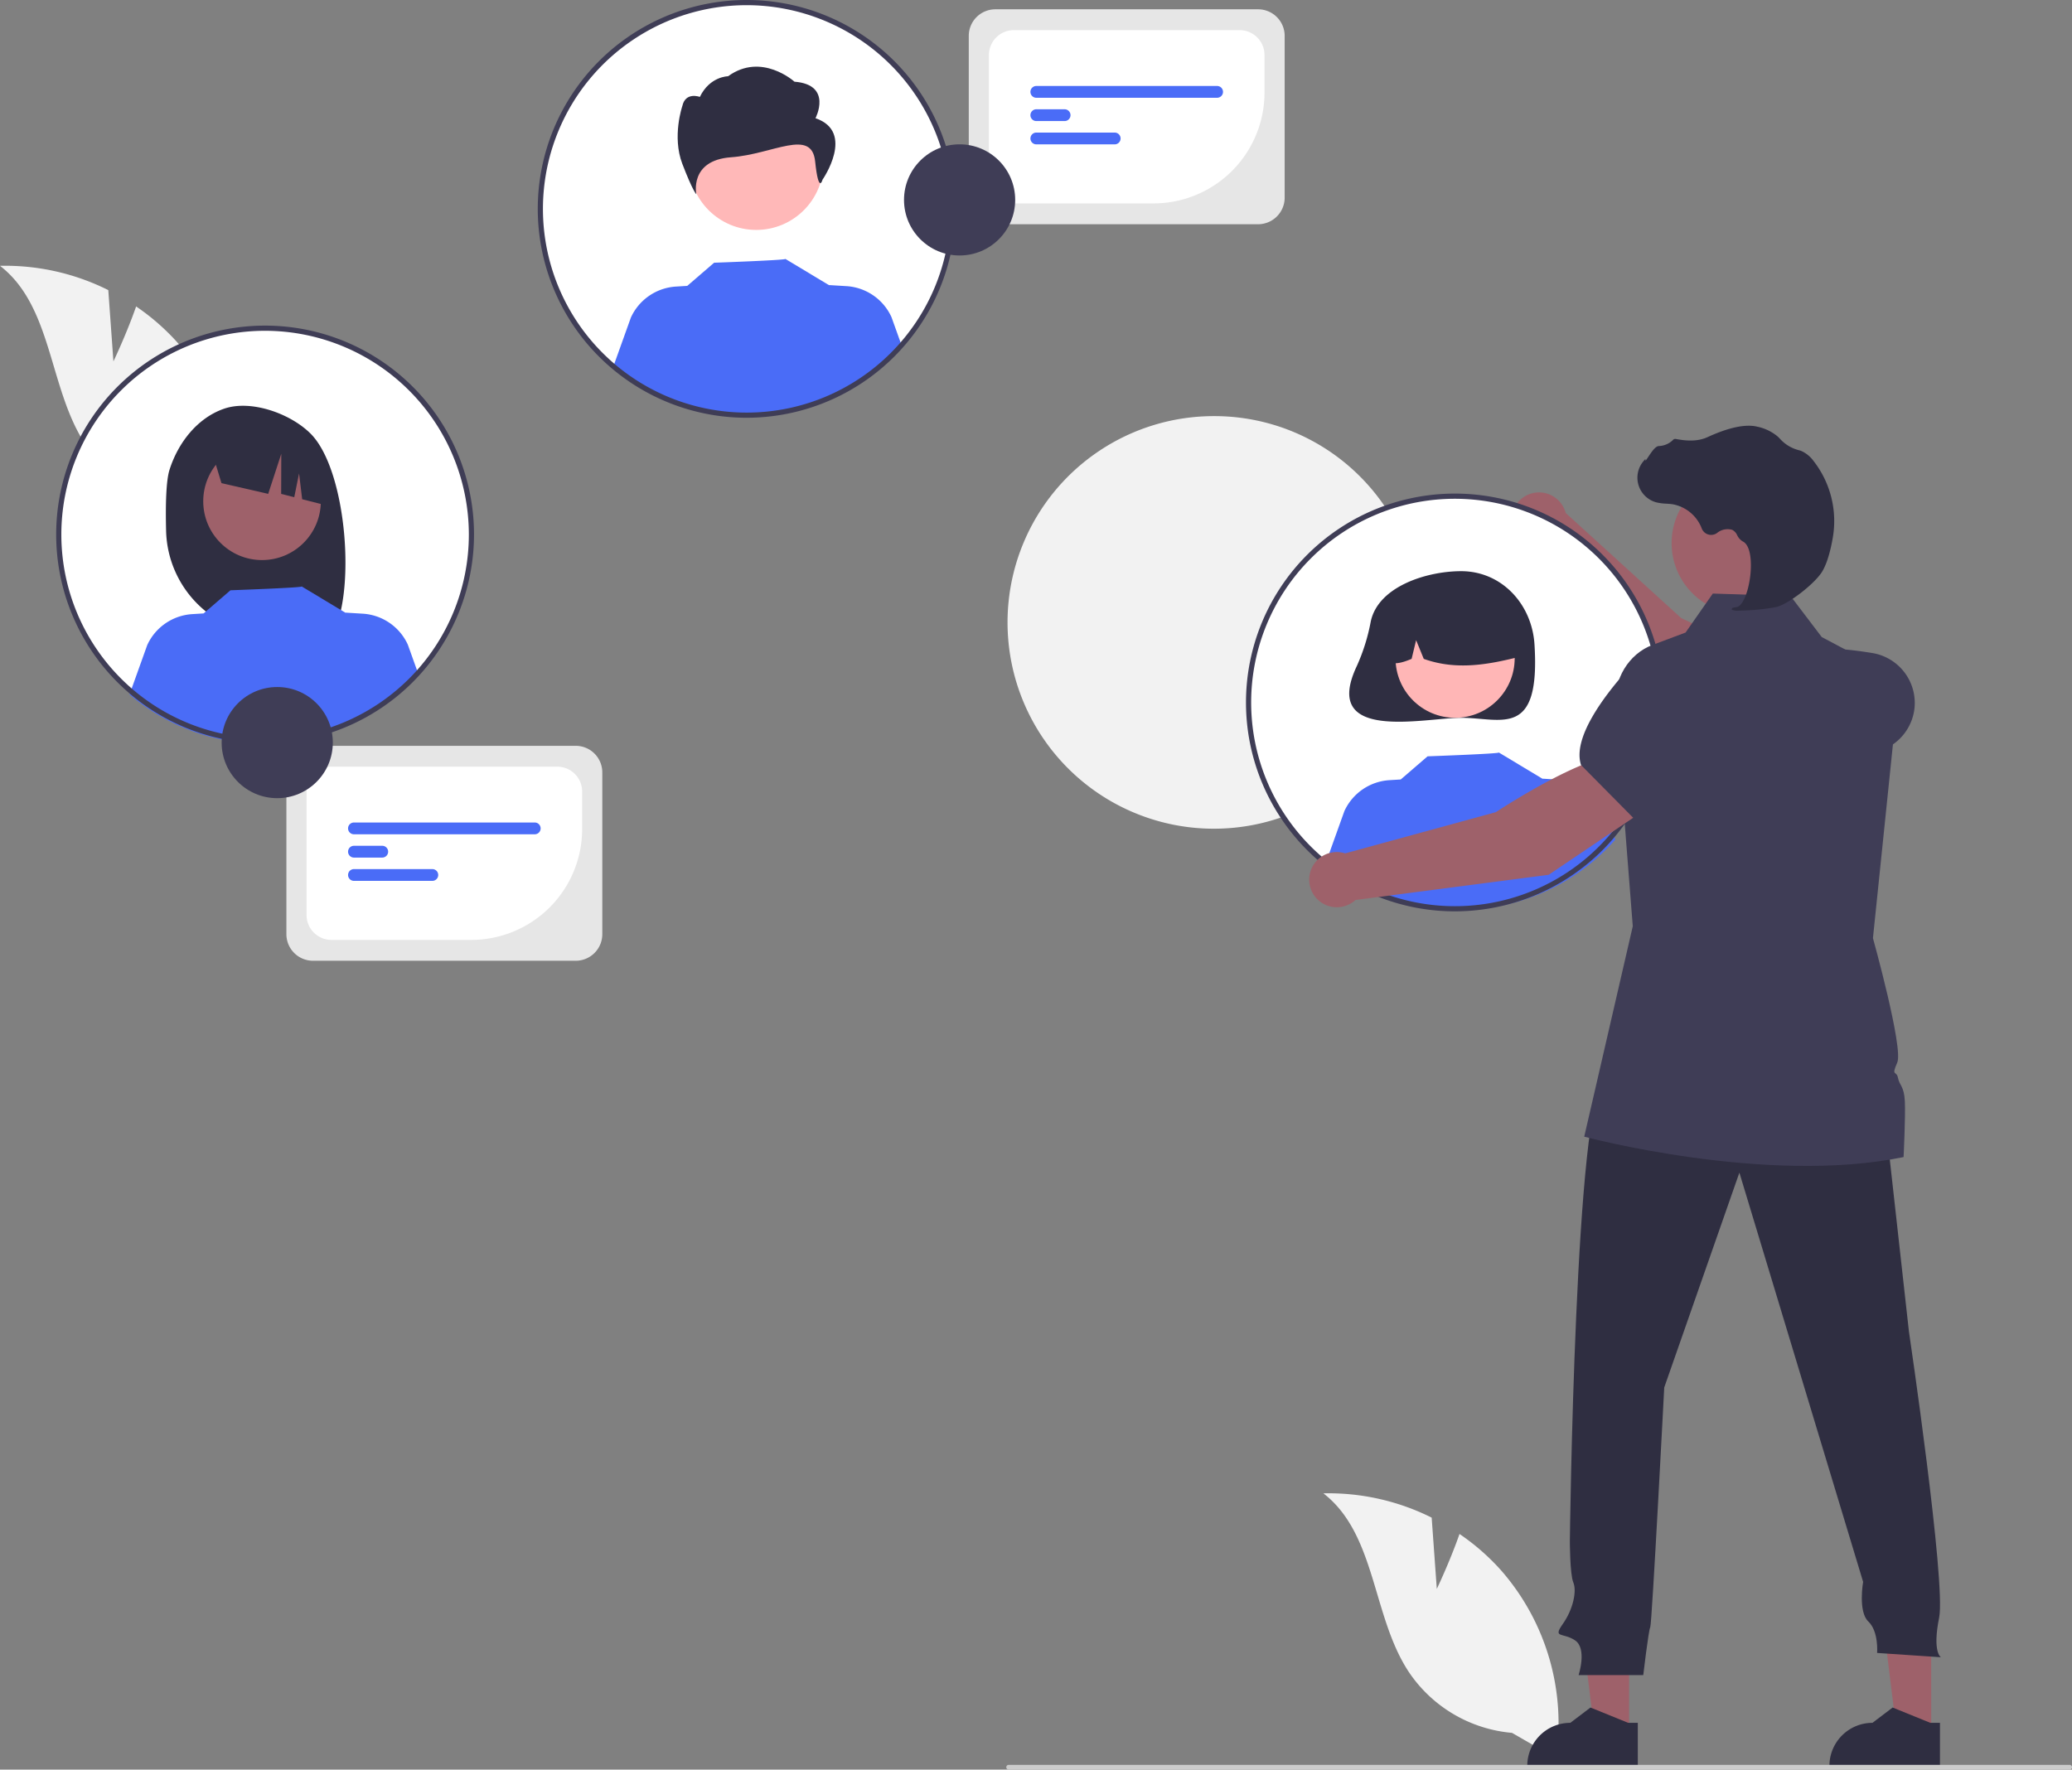 <svg id="Layer_1" data-name="Layer 1" xmlns="http://www.w3.org/2000/svg" viewBox="0 0 801.632 684.766">
  <rect x="0" y="0" width="801.632" height="684.766" fill="#808080" stroke="none"/>
  <defs>
    <style>
      .cls-1 {
        fill: #f2f2f2;
      }

      .cls-2 {
        fill: #9e616a;
      }

      .cls-3 {
        fill: #3f3d56;
      }

      .cls-4 {
        fill: #fff;
      }

      .cls-5 {
        fill: #2f2e41;
      }

      .cls-6 {
        fill: #ffb6b6;
      }

      .cls-7 {
        fill: #4a6cf7;
      }

      .cls-8 {
        fill: #ccc;
      }

      .cls-9 {
        fill: #ffb8b8;
      }

      .cls-10 {
        fill: #e6e6e6;
      }
    </style>
  </defs>
  <title>platpro-connect</title>
  <path class="cls-1" d="M554.462,254.989a79.828,79.828,0,1,1-79.686-79.969h0a79.621,79.621,0,0,1,79.687,79.556Q554.463,254.783,554.462,254.989Z" transform="translate(-5 -14)"/>
  <path class="cls-2" d="M687.321,301.523l11.224-21.432c-10.065-12.154-43.089-26.896-43.089-26.896l-44.695-40.681a10.681,10.681,0,1,0-13.118,13.021l48.286,57.911Z" transform="translate(-5 -14)"/>
  <path class="cls-3" d="M681.884,300.044l15.849,5.046a54.393,54.393,0,0,0,35.295-.786h0a19.641,19.641,0,0,0,12.685-16.399h0a19.595,19.595,0,0,0-16.312-21.206c-14.863-2.442-34.014-3.647-40.846,4.483l-.069.082Z" transform="translate(-5 -14)"/>
  <circle class="cls-4" cx="562.886" cy="271.828" r="79.828"/>
  <path class="cls-5" d="M535.307,254.603a75.004,75.004,0,0,1-5.351,17.08c-14.082,29.79,26.02,20.08,40.351,20.08,15.669,0,30.661,8.239,28.371-28.371-.978-15.638-12.702-28.371-28.371-28.371C556.923,235.02,538.106,240.969,535.307,254.603Z" transform="translate(-5 -14)"/>
  <circle class="cls-6" cx="562.96" cy="254.701" r="23.055"/>
  <path class="cls-5" d="M552.303,245.2a26.409,26.409,0,0,1,40.15,23.048c-11.748,2.95-24.089,5.207-36.617.705l-2.959-7.241-1.744,7.246c-3.815,1.559-7.64,2.879-11.465-.015A26.965,26.965,0,0,1,552.303,245.2Z" transform="translate(-5 -14)"/>
  <path class="cls-7" d="M629.956,338.908a79.8,79.8,0,0,1-111.684,8.071l6.847-19.105a20.546,20.546,0,0,1,17.452-11.984l4.356-.267,10.387-8.958s27.986-.999,27.571-1.478l16.952,10.197-.014-.07,6.664.408a20.537,20.537,0,0,1,17.452,11.984Z" transform="translate(-5 -14)"/>
  <path class="cls-1" d="M560.882,628.845l-1.984-27.588A89.244,89.244,0,0,0,517,591.861c20.432,15.793,18.795,47.358,32.945,68.96a53.681,53.681,0,0,0,40.028,23.722l17.004,9.783a89.952,89.952,0,0,0-20.944-72.346,86.888,86.888,0,0,0-16.368-14.395C565.948,618.254,560.882,628.845,560.882,628.845Z" transform="translate(-5 -14)"/>
  <path class="cls-1" d="M48.882,153.845l-1.984-27.588A89.244,89.244,0,0,0,5,116.861c20.432,15.793,18.795,47.358,32.945,68.96a53.681,53.681,0,0,0,40.028,23.722l17.004,9.783a89.952,89.952,0,0,0-20.944-72.346,86.888,86.888,0,0,0-16.368-14.395C53.948,143.254,48.882,153.845,48.882,153.845Z" transform="translate(-5 -14)"/>
  <polygon class="cls-2" points="630.268 670.997 617.004 670.996 610.694 619.837 630.27 619.837 630.268 670.997"/>
  <path class="cls-5" d="M638.65,697.854l-42.768-.002v-.541a16.647,16.647,0,0,1,16.646-16.646h.001l7.812-5.927,14.576,5.928,3.733 0Z" transform="translate(-5 -14)"/>
  <polygon class="cls-2" points="747.165 670.997 733.902 670.996 727.592 619.837 747.168 619.837 747.165 670.997"/>
  <path class="cls-5" d="M755.548,697.854l-42.768-.002v-.541a16.647,16.647,0,0,1,16.646-16.646h.001l7.812-5.927,14.576,5.928,3.733 0Z" transform="translate(-5 -14)"/>
  <path class="cls-5" d="M732.715,431.943l10.818,97.216s14.402,97.341,11.697,110.773.676,15.35.676,15.35l-24.679-1.663s.676-8.315-3.381-12.152-2.028-15.35-2.028-15.35l-47.873-158.358L648.871,550.905s-4.733,91.46-5.409,92.739-2.705,18.548-2.705,18.548h-25.018s3.381-10.233-1.352-13.431-8.79-.64-4.733-6.396,5.409-12.792,4.057-15.989-1.352-15.99-1.352-15.99,2.029-172.687,13.523-178.443S732.715,431.943,732.715,431.943Z" transform="translate(-5 -14)"/>
  <circle class="cls-2" cx="674.16" cy="210.163" r="27.439"/>
  <path class="cls-3" d="M741.475,461.737c-53.139,10.974-123.558-7.893-123.558-7.893L636.702,372.414l-6.679-85.218c-.816-10.421,5.12-20.19,14.354-23.651l12.75-4.776,10.539-15.088,30.103.988,12.034,15.84,9.497,5.038,20.589,10.92.091.045v.045l-6.461,62.672L729.622,377.018s11.835,42.5,9.406,48.136c-2.429,5.627-.317,2.909.272,5.917s2.392,3.199,2.664,9.125C742.245,446.114,741.475,461.737,741.475,461.737Z" transform="translate(-5 -14)"/>
  <path class="cls-8" d="M805.712,698.766H395.241a.919.919,0,0,1,0-1.839H805.712a.919.919,0,1,1,0,1.839Z" transform="translate(-5 -14)"/>
  <path class="cls-5" d="M677.826,250.284a84.513,84.513,0,0,0,14.346-1.375c4.687-1.08,15.027-9.076,17.846-13.799h0c2.094-3.51,3.351-8.938,4.036-12.874a37.779,37.779,0,0,0-7.379-29.811,11.936,11.936,0,0,0-4.926-3.989c-.174-.063-.354-.118-.534-.165a14.727,14.727,0,0,1-7.44-4.342,12.146,12.146,0,0,0-1.25-1.222,18.14,18.14,0,0,0-7.664-3.604c-4.529-1.088-11.006.275-19.253,4.054-4.143,1.899-8.742,1.369-12.286.695a1.154,1.154,0,0,0-1.076.4,8.144,8.144,0,0,1-5.476,2.349c-1.258.088-2.535,1.866-4.074,4.182-.349.526-.757,1.139-1.052,1.514l-.059-.703-.692.804a9.883,9.883,0,0,0,4.876,15.981,19.272,19.272,0,0,0,3.891.517c.795.051,1.617.104,2.407.22a14.9,14.9,0,0,1,11.318,9.38,3.897,3.897,0,0,0,5.928,1.739,6.438,6.438,0,0,1,5.837-1.219,4.274,4.274,0,0,1,1.944,2.093,5.57,5.57,0,0,0,2.176,2.41c3.235,1.564,3.644,8.85,2.654,14.959-.954,5.888-3.03,10.184-5.047,10.445-1.553.201-1.729.317-1.834.595l-.094.249.181.226A6.364,6.364,0,0,0,677.826,250.284Z" transform="translate(-5 -14)"/>
  <path class="cls-3" d="M567.886,366.655a80.828,80.828,0,1,1,80.828-80.828h0A80.919,80.919,0,0,1,567.886,366.655Zm0-159.655a78.828,78.828,0,1,0,78.828,78.828h0A78.917,78.917,0,0,0,567.886,207Z" transform="translate(-5 -14)"/>
  <circle class="cls-4" cx="288.886" cy="80.828" r="79.828"/>
  <circle class="cls-9" cx="292.581" cy="62.94" r="26.03"/>
  <path id="f183d98d-beca-4def-af6d-fbe16b93cf6a-252" class="cls-5" d="M320.5,59.744s6.777-12.956-8.133-14.134c0,0-12.711-11.531-25.668-2.108,0,0-7.067,0-10.932,7.997,0,0-5.558-2.108-6.78,3.534,0,0-4.067,11.779,0,22.379s5.418,11.778,5.418,11.778-2.854-13.155,13.414-14.333,31.191-11.369,32.547,1.588,2.846,7.103,2.846,7.103S336.088,65.044,320.5,59.744Z" transform="translate(-5 -14)"/>
  <path class="cls-7" d="M353.92,147.908a79.8,79.8,0,0,1-111.684,8.071l6.847-19.105a20.546,20.546,0,0,1,17.452-11.984l4.356-.267,10.387-8.958s27.986-.999,27.571-1.478L325.8,124.383l-.014-.07,6.664.408a20.537,20.537,0,0,1,17.452,11.984Z" transform="translate(-5 -14)"/>
  <path class="cls-3" d="M293.886,175.655A80.828,80.828,0,1,1,374.714,94.828h0A80.919,80.919,0,0,1,293.886,175.655Zm0-159.655A78.828,78.828,0,1,0,372.714,94.828h0A78.917,78.917,0,0,0,293.886,16Z" transform="translate(-5 -14)"/>
  <circle class="cls-4" cx="102.563" cy="206.828" r="79.828"/>
  <path class="cls-5" d="M70.563,195.86c3.301-10.52,10.807-20.168,21.188-23.724,10.382-3.556,25.583,1.861,33.387,9.639,14.276,14.228,17.76,63.106,7.952,78.552-1.951-.103-8.683-.18-10.657-.254l-2.793-9.31v9.218q-4.719-.146-9.511-.201a41.393,41.393,0,0,1-40.867-40.371C69.007,209.163,69.263,200.005,70.563,195.86Z" transform="translate(-5 -14)"/>
  <circle class="cls-2" cx="101.379" cy="193.974" r="22.75"/>
  <path class="cls-5" d="M86.745,187.994l26.195-13.116h0a32.924,32.924,0,0,1,19.284,27.278l.653,7.821L121.907,207.184l-1.202-10-1.863,9.22-5.062-1.288.048-15.526-5.065,15.514L90.683,200.951Z" transform="translate(-5 -14)"/>
  <path class="cls-7" d="M166.8,274.654a79.8,79.8,0,0,1-111.684,8.071l6.847-19.105a20.546,20.546,0,0,1,17.452-11.984l4.356-.267,10.387-8.958s27.986-.999,27.571-1.478l16.952,10.197-.014-.07,6.664.408a20.537,20.537,0,0,1,17.452,11.984Z" transform="translate(-5 -14)"/>
  <path class="cls-3" d="M107.563,301.655a80.828,80.828,0,1,1,80.828-80.828h0A80.919,80.919,0,0,1,107.563,301.655Zm0-159.655a78.828,78.828,0,1,0,78.828,78.828h0a78.917,78.917,0,0,0-78.828-78.828Z" transform="translate(-5 -14)"/>
  <path class="cls-2" d="M641.613,327.241l-12.085-20.958c-15.655,1.989-45.793,21.978-45.793,21.978l-58.294,15.95a10.681,10.681,0,1,0,3.968,18.052l74.767-9.753Z" transform="translate(-5 -14)"/>
  <path class="cls-3" d="M637.452,331.04l27.057-22.663,3.936-18.242a19.641,19.641,0,0,0-7.052-19.496h0a19.595,19.595,0,0,0-26.644,2.415c-10.024,11.242-21.3,26.768-18.094,36.893l.032.103Z" transform="translate(-5 -14)"/>
  <path class="cls-10" d="M227.746,385.77H126.081a10.288,10.288,0,0,1-10.277-10.277V312.877a10.288,10.288,0,0,1,10.277-10.277H227.746a10.288,10.288,0,0,1,10.277,10.277v62.616A10.288,10.288,0,0,1,227.746,385.77Z" transform="translate(-5 -14)"/>
  <path class="cls-4" d="M187.353,377.704H133.228a9.636,9.636,0,0,1-9.625-9.625v-47.79a9.636,9.636,0,0,1,9.625-9.625h87.373a9.635,9.635,0,0,1,9.625,9.625v14.543A42.92,42.92,0,0,1,187.353,377.704Z" transform="translate(-5 -14)"/>
  <path class="cls-7" d="M211.884,336.834H141.944a2.281,2.281,0,1,1,0-4.562H211.884a2.281,2.281,0,0,1,0,4.562Z" transform="translate(-5 -14)"/>
  <path class="cls-7" d="M152.884,345.847H141.944a2.281,2.281,0,0,1,0-4.562H152.884a2.281,2.281,0,0,1,.007,4.562Z" transform="translate(-5 -14)"/>
  <path class="cls-7" d="M172.261,354.861H141.944a2.281,2.281,0,1,1,0-4.562h30.318a2.281,2.281,0,0,1,0,4.562Z" transform="translate(-5 -14)"/>
  <circle class="cls-3" cx="107.257" cy="287.353" r="21.506"/>
  <path class="cls-10" d="M491.746,100.77h-101.665A10.288,10.288,0,0,1,379.805,90.493V27.877a10.288,10.288,0,0,1,10.277-10.277h101.665A10.288,10.288,0,0,1,502.023,27.877V90.493A10.288,10.288,0,0,1,491.746,100.77Z" transform="translate(-5 -14)"/>
  <path class="cls-4" d="M451.353,92.704H397.228a9.636,9.636,0,0,1-9.625-9.625v-47.79a9.636,9.636,0,0,1,9.625-9.625h87.373a9.635,9.635,0,0,1,9.625,9.625V49.833A42.92,42.92,0,0,1,451.353,92.704Z" transform="translate(-5 -14)"/>
  <path class="cls-7" d="M475.884,51.834H405.944a2.281,2.281,0,1,1-.005-4.562h69.946a2.281,2.281,0,1,1,.005,4.562h-.005Z" transform="translate(-5 -14)"/>
  <path class="cls-7" d="M416.884,60.847H405.944a2.281,2.281,0,1,1-.007-4.562H416.884a2.281,2.281,0,0,1,.007,4.562h-.007Z" transform="translate(-5 -14)"/>
  <path class="cls-7" d="M436.261,69.861H405.944a2.281,2.281,0,0,1,0-4.562H436.261a2.281,2.281,0,1,1,0,4.562Z" transform="translate(-5 -14)"/>
  <circle class="cls-3" cx="371.257" cy="77.353" r="21.506"/>
</svg>
